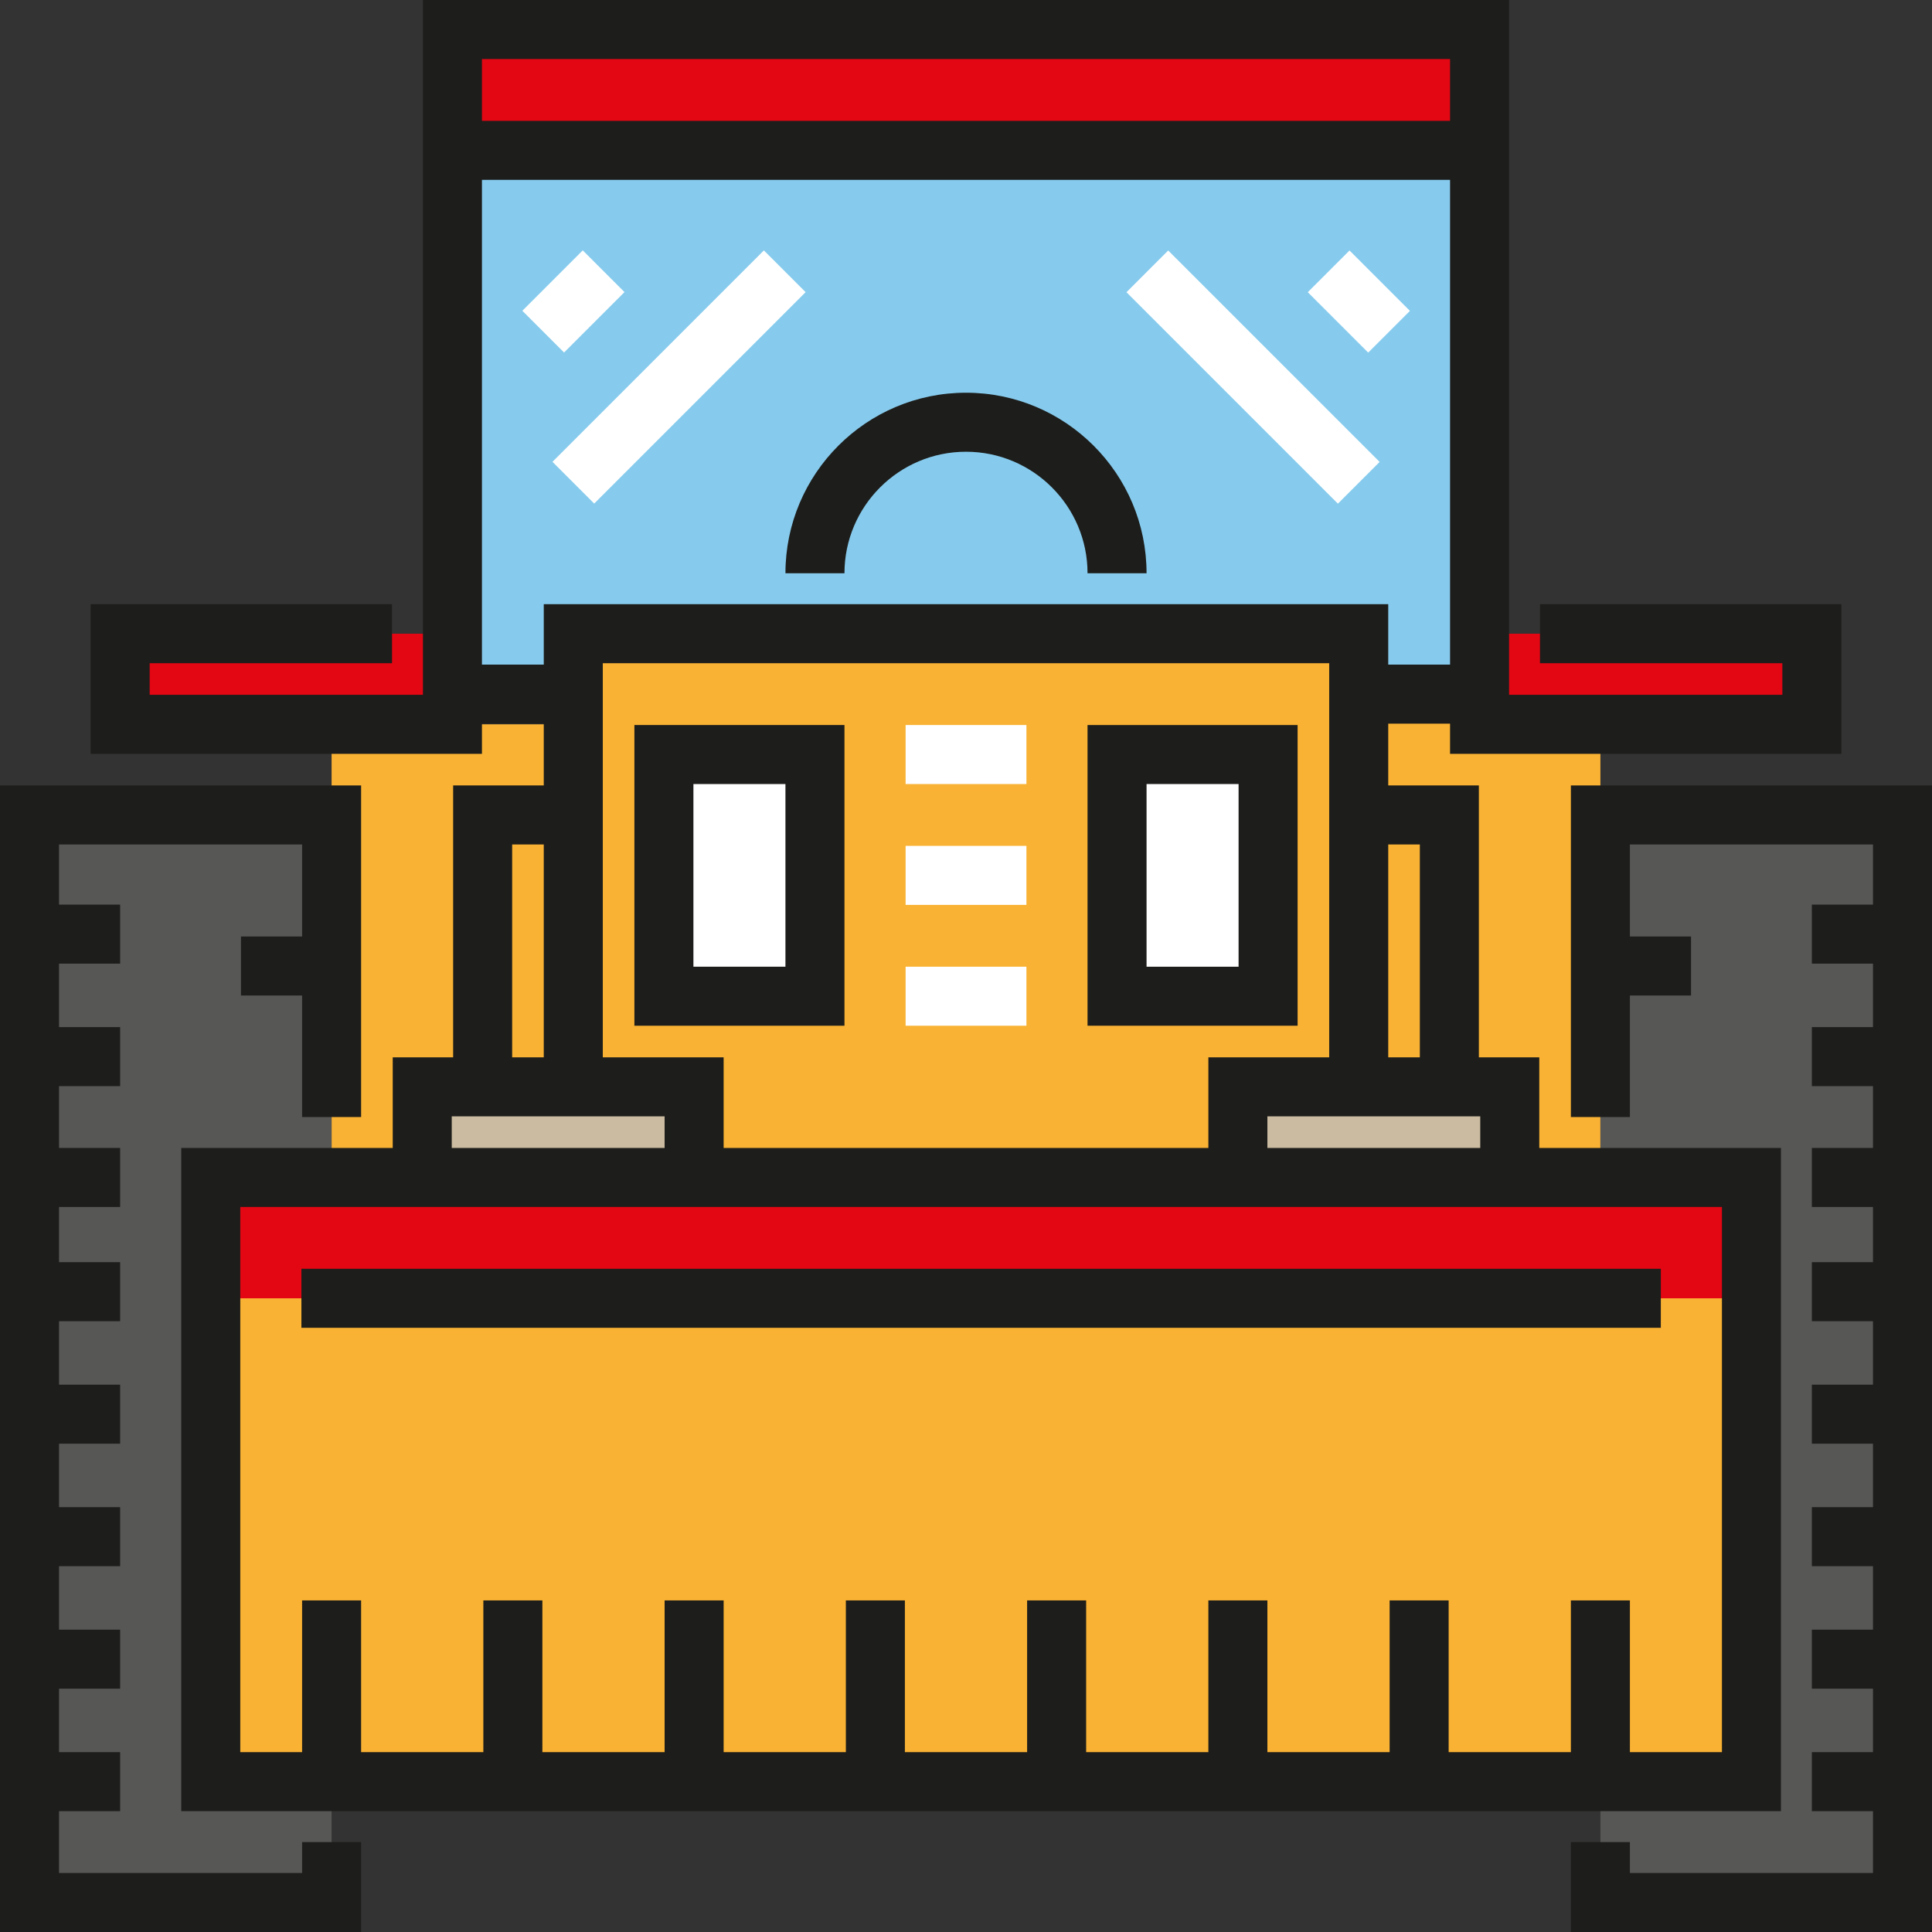 <?xml version="1.0" encoding="iso-8859-1"?>
<!-- Uploaded to: SVG Repo, www.svgrepo.com, Generator: SVG Repo Mixer Tools -->
<svg version="1.1" id="Layer_1" xmlns="http://www.w3.org/2000/svg" xmlns:xlink="http://www.w3.org/1999/xlink" 
	 viewBox="0 0 512 512" xml:space="preserve">
<rect x="0" y="0" width="512" height="512" fill="#333333" stroke="none"/>
<rect x="119.898" y="39.844" style="fill:#86CBED;" width="272.194" height="144.1"/>
<polygon style="fill:#F9B233;" points="424.122,320.046 87.878,320.046 87.878,191.954 151.925,191.954 151.925,167.936 
	360.075,167.936 360.075,183.948 424.122,183.948 "/>
<rect x="31.838" y="167.938" style="fill:#E30613;" width="88.062" height="24.015"/>
<g>
	<rect x="175.947" y="199.962" style="fill:#FFFFFF;" width="40.032" height="64.047"/>
	<rect x="296.032" y="199.962" style="fill:#FFFFFF;" width="40.032" height="64.047"/>
</g>
<g>
	<rect x="328.055" y="288.023" style="fill:#CBBBA0;" width="72.055" height="24.015"/>
	<rect x="111.9" y="288.023" style="fill:#CBBBA0;" width="72.055" height="24.015"/>
</g>
<g>
	<rect x="392.102" y="167.938" style="fill:#E30613;" width="88.062" height="24.015"/>
	<rect x="119.898" y="7.821" style="fill:#E30613;" width="272.194" height="32.023"/>
</g>
<g>
	<rect x="424.126" y="215.968" style="fill:#575756;" width="80.053" height="288.211"/>
	<rect x="7.821" y="215.968" style="fill:#575756;" width="80.053" height="288.211"/>
</g>
<rect x="55.851" y="312.038" style="fill:#F9B233;" width="408.297" height="160.117"/>
<rect x="55.851" y="312.038" style="fill:#E30613;" width="408.297" height="32.023"/>
<g>
	<path style="fill:#1D1D1B;" d="M303.85,151.924h-15.642c0-17.759-14.448-32.208-32.208-32.208s-32.208,14.448-32.208,32.208H208.15
		c0-26.384,21.465-47.85,47.85-47.85C282.384,104.075,303.85,125.541,303.85,151.924z"/>
	<path style="fill:#1D1D1B;" d="M223.792,271.827h-55.671v-79.688h55.671V271.827z M183.763,256.186h24.388V207.78h-24.388V256.186z
		"/>
	<path style="fill:#1D1D1B;" d="M343.878,271.827h-55.671v-79.688h55.671V271.827z M303.85,256.186h24.388V207.78H303.85V256.186z"
		/>
</g>
<g>
	<rect x="239.993" y="192.141" style="fill:#FFFFFF;" width="32.022" height="15.642"/>
	<rect x="239.993" y="224.164" style="fill:#FFFFFF;" width="32.022" height="15.642"/>
	<rect x="239.993" y="256.188" style="fill:#FFFFFF;" width="32.022" height="15.642"/>
	
		<rect x="172.125" y="60.251" transform="matrix(-0.707 -0.707 0.707 -0.707 236.563 297.74)" style="fill:#FFFFFF;" width="15.641" height="79.25"/>
	
		<rect x="144.109" y="68.546" transform="matrix(-0.707 -0.707 0.707 -0.707 202.909 243.766)" style="fill:#FFFFFF;" width="15.641" height="22.644"/>
	
		<rect x="292.423" y="92.061" transform="matrix(-0.707 -0.707 0.707 -0.707 496.214 405.302)" style="fill:#FFFFFF;" width="79.25" height="15.641"/>
	
		<rect x="348.76" y="72.046" transform="matrix(-0.707 -0.707 0.707 -0.707 558.224 390.957)" style="fill:#FFFFFF;" width="22.644" height="15.641"/>
</g>
<g>
	<rect x="79.876" y="336.241" style="fill:#1D1D1B;" width="360.256" height="15.642"/>
	<polygon style="fill:#1D1D1B;" points="80.058,496.358 15.642,496.358 15.642,479.977 31.838,479.977 31.838,464.335 
		15.642,464.335 15.642,447.516 31.838,447.516 31.838,431.875 15.642,431.875 15.642,415.055 31.838,415.055 31.838,399.413 
		15.642,399.413 15.642,382.593 31.838,382.593 31.838,366.952 15.642,366.952 15.642,350.132 31.838,350.132 31.838,334.49 
		15.642,334.49 15.642,319.861 31.838,319.861 31.838,304.22 15.642,304.22 15.642,287.838 31.838,287.838 31.838,272.196 
		15.642,272.196 15.642,255.376 31.838,255.376 31.838,239.735 15.642,239.735 15.642,223.792 80.058,223.792 80.058,248.179 
		63.861,248.179 63.861,263.821 80.058,263.821 80.058,296.029 95.699,296.029 95.699,208.15 0,208.15 0,512 95.699,512 
		95.699,488.169 80.058,488.169 	"/>
	<polygon style="fill:#1D1D1B;" points="416.301,208.15 416.301,296.029 431.942,296.029 431.942,263.821 448.139,263.821 
		448.139,248.179 431.942,248.179 431.942,223.792 496.358,223.792 496.358,239.735 480.162,239.735 480.162,255.376 
		496.358,255.376 496.358,272.196 480.162,272.196 480.162,287.838 496.358,287.838 496.358,304.22 480.162,304.22 480.162,319.861 
		496.358,319.861 496.358,334.49 480.162,334.49 480.162,350.132 496.358,350.132 496.358,366.952 480.162,366.952 480.162,382.593 
		496.358,382.593 496.358,399.413 480.162,399.413 480.162,415.055 496.358,415.055 496.358,431.875 480.162,431.875 
		480.162,447.516 496.358,447.516 496.358,464.335 480.162,464.335 480.162,479.977 496.358,479.977 496.358,496.358 
		431.942,496.358 431.942,488.169 416.301,488.169 416.301,512 512,512 512,208.15 	"/>
	<path style="fill:#1D1D1B;" d="M112.08,184.133H39.659v-8.376h64.231v-15.642H24.017v39.659h103.705v-8.006h16.382v16.382h-24.017
		v72.052h-16.011v24.017H48.034v175.757h423.937V304.22h-64.047v-24.017h-16.011V208.15h-24.017v-16.382h16.382v8.006h103.704
		v-39.659H408.11v15.642h64.232v8.376H399.92V0H112.08V184.133z M352.255,280.203h-32.023v24.017H191.769v-24.017h-32.023V175.758
		h192.509v104.445H352.255z M135.728,223.792h8.376v56.411h-8.376V223.792z M119.717,295.844h56.411v8.376h-56.411
		C119.717,304.22,119.717,295.844,119.717,295.844z M456.33,464.335h-24.388v-40.213H416.3v40.213h-32.393v-40.213h-15.642v40.213
		h-32.393v-40.213h-15.642v40.213h-32.393v-40.213h-15.642v40.213h-32.393v-40.213h-15.642v40.213h-32.393v-40.213h-15.642v40.213
		h-32.393v-40.213h-15.642v40.213H95.699v-40.213H80.058v40.213H63.676V319.861H456.33V464.335z M392.283,304.22h-56.411v-8.376
		h56.411V304.22z M376.272,223.792v56.411h-8.376v-56.411L376.272,223.792L376.272,223.792z M127.722,15.642h256.556v16.382H127.722
		V15.642z M384.278,47.665v128.462h-16.382v-16.011H144.104v16.011h-16.382V47.665H384.278z"/>
</g>
</svg>